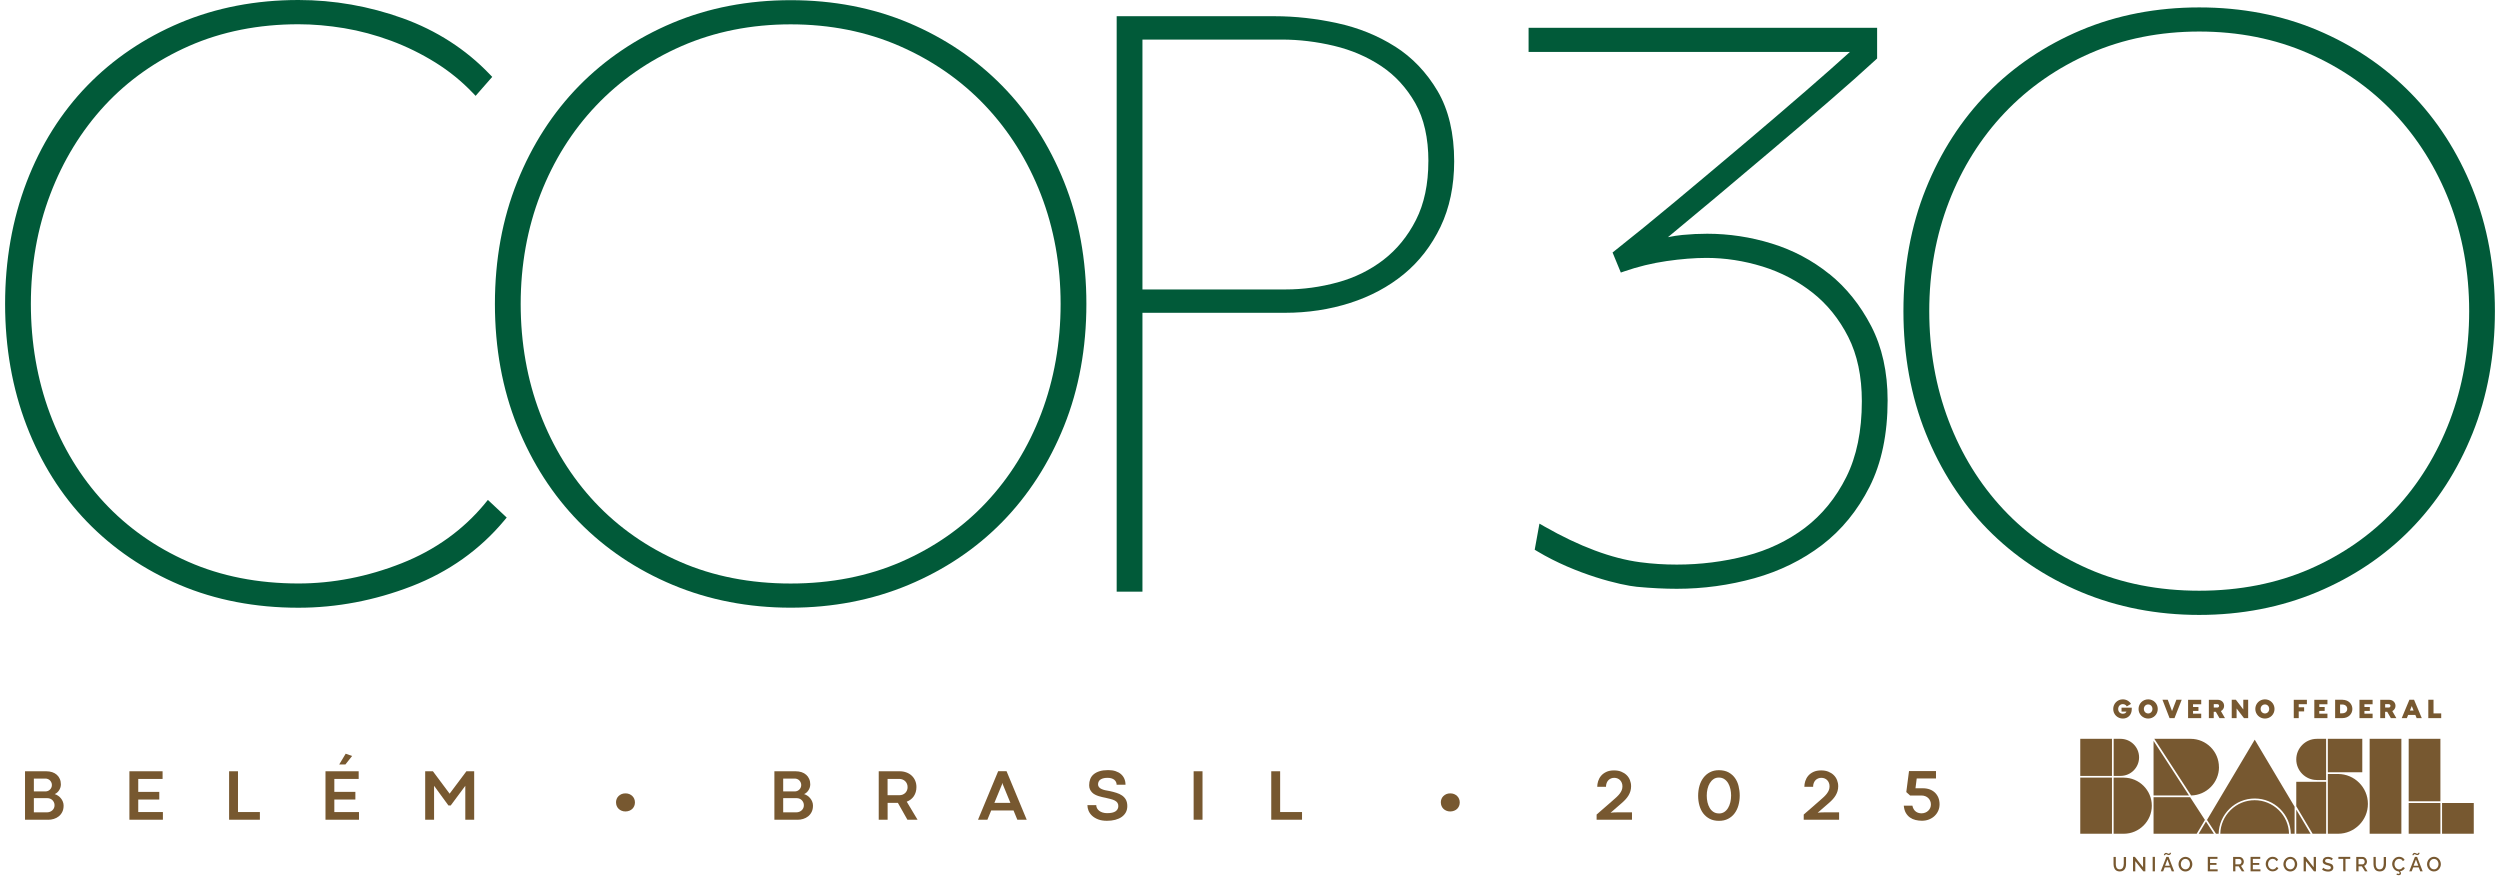 <svg width="439" height="154" viewBox="0 0 439 154" fill="none" xmlns="http://www.w3.org/2000/svg">
<path d="M85.196 88.372C81.353 93.039 76.411 96.592 70.497 98.922C64.56 101.267 58.473 102.459 52.403 102.459C45.312 102.459 38.802 101.181 33.06 98.647C27.311 96.122 22.331 92.6 18.244 88.192C14.158 83.784 10.958 78.537 8.754 72.599C6.542 66.654 5.42 60.183 5.42 53.359C5.42 46.535 6.565 40.064 8.824 34.127C11.075 28.189 14.299 22.942 18.385 18.526C22.472 14.118 27.453 10.604 33.202 8.071C38.943 5.545 45.406 4.259 52.403 4.259C54.975 4.259 57.681 4.494 60.442 4.949C63.203 5.412 65.972 6.157 68.686 7.161C71.399 8.173 74.011 9.459 76.435 10.965C78.859 12.471 81.055 14.259 82.976 16.267L83.517 16.832L86.435 13.499L85.98 13.028C81.792 8.651 76.654 5.349 70.725 3.208C64.811 1.082 58.646 0 52.403 0C44.935 0 37.955 1.341 31.649 3.992C25.35 6.643 19.852 10.369 15.303 15.059C10.754 19.75 7.169 25.444 4.667 31.978C2.165 38.535 0.895 45.719 0.895 53.367C0.895 61.014 2.165 68.207 4.667 74.733C7.177 81.266 10.754 86.953 15.303 91.651C19.852 96.341 25.327 100.067 31.578 102.718C37.829 105.369 44.841 106.718 52.403 106.718C59.117 106.718 65.807 105.447 72.286 102.938C78.796 100.42 84.263 96.537 88.545 91.4L88.977 90.882L85.674 87.784L85.188 88.372H85.196Z" fill="#015A39"/>
<path d="M176.008 15.091C171.412 10.4 165.89 6.683 159.592 4.024C153.293 1.372 146.313 0.031 138.846 0.031C131.379 0.031 124.398 1.372 118.092 4.024C111.794 6.675 106.272 10.4 101.675 15.083C97.079 19.773 93.432 25.436 90.828 31.923C88.224 38.401 86.906 45.617 86.906 53.367C86.906 61.116 88.224 68.332 90.828 74.811C93.432 81.297 97.079 86.96 101.675 91.651C106.272 96.341 111.817 100.067 118.162 102.718C124.508 105.369 131.465 106.71 138.838 106.71C146.211 106.71 153.168 105.369 159.513 102.718C165.851 100.067 171.404 96.349 176 91.651C180.596 86.96 184.244 81.297 186.848 74.811C189.452 68.332 190.769 61.116 190.769 53.367C190.769 45.617 189.452 38.409 186.848 31.923C184.244 25.436 180.596 19.773 176 15.083L176.008 15.091ZM138.838 102.467C131.747 102.467 125.214 101.188 119.425 98.655C113.637 96.129 108.601 92.608 104.468 88.2C100.326 83.784 97.087 78.536 94.836 72.607C92.577 66.669 91.432 60.198 91.432 53.375C91.432 46.551 92.601 40.08 94.899 34.142C97.197 28.205 100.483 22.958 104.672 18.55C108.852 14.142 113.911 10.62 119.708 8.086C125.496 5.561 131.936 4.275 138.838 4.275C145.74 4.275 152.179 5.553 157.968 8.086C163.764 10.62 168.823 14.134 173.004 18.55C177.184 22.965 180.479 28.213 182.777 34.142C185.083 40.088 186.244 46.559 186.244 53.375C186.244 60.191 185.098 66.669 182.84 72.607C180.581 78.544 177.341 83.791 173.208 88.2C169.074 92.608 164.039 96.129 158.25 98.655C152.462 101.18 145.928 102.467 138.838 102.467Z" fill="#015A39"/>
<path d="M244.96 8.165C241.949 6.251 238.537 4.871 234.811 4.063C231.117 3.255 227.415 2.847 223.822 2.847H196.088V103.894H200.614V54.928H225.65C229.642 54.928 233.485 54.347 237.054 53.202C240.647 52.057 243.823 50.355 246.506 48.151C249.204 45.939 251.369 43.131 252.961 39.813C254.545 36.496 255.353 32.629 255.353 28.315C255.353 23.428 254.373 19.279 252.443 15.993C250.514 12.722 247.996 10.079 244.96 8.157V8.165ZM250.82 28.323C250.82 32.315 250.09 35.782 248.647 38.621C247.204 41.468 245.282 43.821 242.937 45.625C240.584 47.437 237.878 48.771 234.882 49.586C231.862 50.41 228.803 50.826 225.783 50.826H200.614V6.949H225.085C228.105 6.949 231.195 7.318 234.278 8.055C237.329 8.785 240.113 9.985 242.56 11.616C244.984 13.232 246.992 15.42 248.529 18.126C250.051 20.817 250.827 24.252 250.827 28.323H250.82Z" fill="#015A39"/>
<path d="M321.199 48.096C318.226 45.704 314.838 43.908 311.112 42.763C307.402 41.618 303.59 41.045 299.786 41.045C298.358 41.045 296.892 41.116 295.425 41.257C294.609 41.335 293.762 41.469 292.892 41.649C295.558 39.445 298.351 37.123 301.229 34.708C304.876 31.649 308.241 28.817 311.504 26.048C314.83 23.233 318.1 20.433 321.214 17.742C324.32 15.06 327.073 12.62 329.395 10.479L329.622 10.267V4.879H268.42V9.122H324.846C322.744 11.028 320.148 13.326 317.112 15.954C313.567 19.029 309.81 22.244 305.935 25.515C302.006 28.833 298.029 32.174 294.123 35.429C290.233 38.676 286.687 41.555 283.589 44.002L283.166 44.339L284.617 47.861L285.252 47.641C287.629 46.818 290.123 46.214 292.648 45.845C295.19 45.477 297.551 45.288 299.653 45.288C302.939 45.288 306.249 45.798 309.504 46.802C312.735 47.806 315.692 49.351 318.281 51.391C320.861 53.422 322.971 56.042 324.556 59.171C326.14 62.293 326.94 66.089 326.94 70.458C326.94 75.666 326.022 80.153 324.203 83.784C322.383 87.423 319.944 90.412 316.955 92.679C313.951 94.953 310.461 96.616 306.586 97.62C302.672 98.632 298.594 99.142 294.452 99.142C292.248 99.142 290.138 99.008 288.005 98.726C283.001 98.067 277.354 95.957 271.204 92.451L270.326 91.949L269.494 96.53L269.918 96.788C276.773 100.906 284.672 102.773 287.425 103.04C289.935 103.275 292.303 103.393 294.452 103.393C299.088 103.393 303.676 102.765 308.084 101.534C312.516 100.295 316.5 98.334 319.936 95.714C323.387 93.079 326.195 89.635 328.297 85.478C330.399 81.313 331.466 76.207 331.466 70.309C331.466 65.336 330.493 60.944 328.571 57.242C326.658 53.555 324.179 50.481 321.206 48.081L321.199 48.096Z" fill="#015A39"/>
<path d="M434.191 33.202C431.587 26.715 427.94 21.052 423.344 16.362C418.748 11.671 413.226 7.954 406.927 5.295C400.629 2.643 393.649 1.302 386.182 1.302C378.715 1.302 371.734 2.643 365.428 5.295C359.129 7.946 353.608 11.671 349.011 16.354C344.415 21.044 340.768 26.707 338.164 33.194C335.56 39.672 334.242 46.888 334.242 54.638C334.242 62.387 335.56 69.603 338.164 76.082C340.768 82.568 344.415 88.231 349.011 92.922C353.608 97.612 359.153 101.338 365.498 103.989C371.844 106.64 378.801 107.981 386.174 107.981C393.547 107.981 400.504 106.64 406.849 103.989C413.187 101.338 418.74 97.62 423.336 92.922C427.932 88.231 431.579 82.568 434.184 76.082C436.788 69.603 438.105 62.387 438.105 54.638C438.105 46.888 436.788 39.68 434.184 33.194L434.191 33.202ZM386.182 103.73C379.091 103.73 372.557 102.451 366.769 99.918C360.981 97.392 355.945 93.871 351.812 89.463C347.67 85.047 344.431 79.8 342.18 73.87C339.921 67.932 338.776 61.462 338.776 54.638C338.776 47.814 339.944 41.343 342.243 35.406C344.541 29.468 347.827 24.221 352.015 19.813C356.196 15.405 361.255 11.883 367.051 9.35C372.84 6.824 379.279 5.538 386.182 5.538C393.084 5.538 399.523 6.816 405.312 9.35C411.108 11.883 416.159 15.397 420.348 19.813C424.528 24.229 427.815 29.476 430.121 35.406C432.427 41.351 433.587 47.822 433.587 54.638C433.587 61.454 432.442 67.932 430.183 73.87C427.924 79.807 424.685 85.055 420.552 89.463C416.418 93.871 411.383 97.392 405.594 99.918C399.806 102.444 393.272 103.73 386.182 103.73Z" fill="#015A39"/>
<path d="M8.455 143.944H4.393V135.434H8.103C8.487 135.434 8.848 135.488 9.161 135.59C9.483 135.7 9.75 135.849 9.977 136.053C10.205 136.257 10.377 136.492 10.503 136.783C10.628 137.065 10.691 137.387 10.691 137.747C10.691 137.936 10.659 138.116 10.605 138.289C10.55 138.461 10.471 138.626 10.377 138.775C10.283 138.924 10.165 139.057 10.032 139.175C9.899 139.293 9.758 139.379 9.608 139.442C9.82 139.512 10.024 139.606 10.212 139.74C10.401 139.873 10.565 140.022 10.707 140.202C10.848 140.375 10.958 140.571 11.044 140.791C11.13 141.01 11.169 141.238 11.169 141.473C11.169 141.897 11.091 142.265 10.934 142.579C10.777 142.893 10.573 143.144 10.322 143.348C10.071 143.552 9.773 143.701 9.452 143.803C9.122 143.905 8.793 143.952 8.448 143.952L8.455 143.944ZM8.016 136.728H5.946V138.971H8.016C8.157 138.971 8.299 138.94 8.424 138.885C8.557 138.83 8.675 138.751 8.777 138.649C8.879 138.555 8.957 138.438 9.02 138.296C9.083 138.155 9.114 138.006 9.114 137.849C9.114 137.693 9.083 137.543 9.02 137.402C8.957 137.261 8.879 137.143 8.777 137.041C8.675 136.94 8.557 136.861 8.424 136.806C8.291 136.751 8.157 136.72 8.016 136.72V136.728ZM5.946 140.171V142.642H8.314C8.463 142.642 8.612 142.61 8.761 142.555C8.91 142.501 9.044 142.422 9.169 142.312C9.295 142.202 9.389 142.077 9.467 141.92C9.546 141.771 9.577 141.591 9.577 141.395C9.577 141.214 9.546 141.05 9.475 140.9C9.405 140.751 9.318 140.618 9.208 140.508C9.099 140.399 8.965 140.312 8.808 140.249C8.659 140.187 8.495 140.155 8.322 140.155H5.953L5.946 140.171Z" fill="#775830"/>
<path d="M22.723 143.944V135.434H28.55V136.783H24.276V139.057H27.97V140.399H24.276V142.595H28.605V143.944H22.715H22.723Z" fill="#775830"/>
<path d="M40.23 143.944V135.434H41.791V142.595H45.635V143.944H40.238H40.23Z" fill="#775830"/>
<path d="M57.156 143.943V135.433H62.984V136.782H58.709V139.057H62.404V140.398H58.709V142.594H63.039V143.943H57.148H57.156ZM60.702 132.351L61.831 132.751L60.654 134.241H59.564L60.702 132.351Z" fill="#775830"/>
<path d="M79.156 141.434H78.741L76.223 137.983V143.944H74.662V135.434H76.019L78.953 139.371L81.902 135.434H83.266V143.944H81.706V137.991L79.156 141.426V141.434Z" fill="#775830"/>
<path d="M108.17 140.908C108.17 140.689 108.209 140.485 108.288 140.289C108.366 140.1 108.476 139.928 108.625 139.787C108.774 139.645 108.946 139.528 109.15 139.441C109.354 139.355 109.582 139.316 109.833 139.316C110.084 139.316 110.311 139.355 110.515 139.441C110.719 139.528 110.892 139.645 111.041 139.787C111.19 139.928 111.299 140.1 111.378 140.289C111.456 140.485 111.496 140.689 111.496 140.908C111.496 141.128 111.456 141.332 111.378 141.528C111.299 141.716 111.182 141.889 111.041 142.03C110.899 142.171 110.711 142.289 110.507 142.367C110.303 142.445 110.076 142.493 109.825 142.493C109.574 142.493 109.362 142.453 109.158 142.367C108.954 142.289 108.782 142.171 108.633 142.03C108.484 141.889 108.374 141.716 108.295 141.528C108.217 141.332 108.178 141.128 108.178 140.908H108.17Z" fill="#775830"/>
<path d="M140.045 143.944H135.982V135.434H139.692C140.077 135.434 140.438 135.488 140.751 135.59C141.073 135.7 141.34 135.849 141.567 136.053C141.794 136.257 141.967 136.492 142.092 136.783C142.218 137.065 142.281 137.387 142.281 137.747C142.281 137.936 142.249 138.116 142.194 138.289C142.14 138.461 142.061 138.626 141.967 138.775C141.873 138.924 141.755 139.057 141.622 139.175C141.489 139.293 141.347 139.379 141.198 139.442C141.41 139.512 141.614 139.606 141.802 139.74C141.991 139.873 142.155 140.022 142.296 140.202C142.438 140.375 142.547 140.571 142.634 140.791C142.72 141.01 142.759 141.238 142.759 141.473C142.759 141.897 142.681 142.265 142.524 142.579C142.367 142.893 142.163 143.144 141.912 143.348C141.661 143.552 141.363 143.701 141.041 143.803C140.712 143.905 140.383 143.952 140.037 143.952L140.045 143.944ZM139.598 136.728H137.528V138.971H139.598C139.739 138.971 139.881 138.94 140.006 138.885C140.139 138.83 140.257 138.751 140.359 138.649C140.461 138.555 140.539 138.438 140.602 138.296C140.665 138.155 140.696 138.006 140.696 137.849C140.696 137.693 140.665 137.543 140.602 137.402C140.539 137.261 140.461 137.143 140.359 137.041C140.257 136.94 140.139 136.861 140.006 136.806C139.873 136.751 139.739 136.72 139.598 136.72V136.728ZM137.528 140.171V142.642H139.896C140.045 142.642 140.194 142.61 140.343 142.555C140.492 142.501 140.626 142.422 140.751 142.312C140.877 142.202 140.971 142.077 141.049 141.92C141.128 141.771 141.159 141.591 141.159 141.395C141.159 141.214 141.128 141.05 141.057 140.9C140.987 140.751 140.9 140.618 140.79 140.508C140.681 140.399 140.547 140.312 140.39 140.249C140.241 140.187 140.077 140.155 139.904 140.155H137.535L137.528 140.171Z" fill="#775830"/>
<path d="M161.128 143.944H159.34L157.67 140.987H155.866V143.944H154.305V135.434H157.975C158.407 135.434 158.799 135.504 159.16 135.638C159.521 135.771 159.834 135.959 160.093 136.202C160.352 136.445 160.564 136.736 160.705 137.081C160.854 137.426 160.925 137.802 160.925 138.21C160.925 138.516 160.885 138.806 160.807 139.081C160.728 139.347 160.611 139.591 160.47 139.81C160.321 140.03 160.14 140.218 159.928 140.383C159.717 140.548 159.481 140.681 159.223 140.775L161.121 143.944H161.128ZM155.866 139.638H157.928C158.132 139.638 158.321 139.606 158.501 139.536C158.673 139.465 158.83 139.371 158.956 139.246C159.089 139.12 159.183 138.971 159.262 138.798C159.34 138.626 159.372 138.43 159.372 138.218C159.372 138.006 159.332 137.81 159.262 137.638C159.191 137.465 159.081 137.308 158.956 137.183C158.83 137.057 158.673 136.955 158.493 136.885C158.313 136.814 158.124 136.775 157.913 136.775H155.858V139.638H155.866Z" fill="#775830"/>
<path d="M180.297 143.943H178.642L177.976 142.32H174.054L173.387 143.943H171.74L175.278 135.425H176.752L180.29 143.943H180.297ZM176.015 137.48L175.968 137.7L174.611 140.986H177.427L176.078 137.7L176.031 137.48H176.015Z" fill="#775830"/>
<path d="M190.941 141.387H192.502C192.502 141.583 192.549 141.763 192.643 141.936C192.738 142.108 192.863 142.257 193.028 142.383C193.192 142.508 193.396 142.61 193.632 142.681C193.867 142.751 194.126 142.791 194.408 142.791C195.083 142.791 195.585 142.681 195.898 142.461C196.212 142.242 196.377 141.936 196.377 141.543C196.377 141.3 196.322 141.104 196.212 140.955C196.102 140.806 195.953 140.673 195.749 140.571C195.553 140.469 195.318 140.383 195.044 140.312C194.769 140.241 194.463 140.171 194.134 140.092C193.953 140.053 193.757 140.014 193.545 139.967C193.334 139.92 193.122 139.865 192.91 139.794C192.698 139.724 192.487 139.638 192.29 139.536C192.094 139.434 191.914 139.308 191.765 139.151C191.616 138.994 191.49 138.822 191.396 138.61C191.302 138.398 191.255 138.155 191.255 137.881C191.255 137.488 191.318 137.135 191.443 136.814C191.569 136.484 191.765 136.21 192.039 135.975C192.314 135.739 192.659 135.559 193.083 135.426C193.506 135.292 194.024 135.229 194.62 135.229C195.098 135.229 195.53 135.292 195.898 135.418C196.275 135.543 196.589 135.716 196.848 135.943C197.106 136.171 197.302 136.437 197.436 136.751C197.569 137.065 197.64 137.418 197.64 137.802H196.079C196.079 137.63 196.047 137.473 195.977 137.324C195.906 137.175 195.812 137.049 195.679 136.939C195.546 136.83 195.381 136.743 195.185 136.681C194.989 136.618 194.753 136.586 194.487 136.586C194.157 136.586 193.883 136.618 193.671 136.688C193.459 136.759 193.287 136.845 193.161 136.947C193.036 137.049 192.949 137.175 192.894 137.316C192.847 137.457 192.816 137.59 192.816 137.732C192.816 137.92 192.871 138.077 192.973 138.21C193.075 138.343 193.224 138.453 193.404 138.539C193.585 138.626 193.804 138.704 194.055 138.759C194.306 138.814 194.581 138.869 194.887 138.916C195.295 139.002 195.679 139.104 196.047 139.222C196.416 139.339 196.746 139.488 197.028 139.685C197.31 139.881 197.538 140.124 197.702 140.422C197.867 140.72 197.953 141.096 197.953 141.551C197.953 141.967 197.867 142.336 197.695 142.649C197.522 142.963 197.279 143.238 196.965 143.457C196.651 143.677 196.275 143.842 195.836 143.959C195.396 144.077 194.91 144.132 194.377 144.132C193.789 144.132 193.279 144.053 192.847 143.889C192.416 143.724 192.063 143.512 191.781 143.253C191.498 142.995 191.294 142.696 191.153 142.375C191.02 142.045 190.949 141.716 190.949 141.387H190.941Z" fill="#775830"/>
<path d="M209.602 143.944V135.434H211.162V143.944H209.602Z" fill="#775830"/>
<path d="M223.232 143.944V135.434H224.793V142.595H228.637V143.944H223.24H223.232Z" fill="#775830"/>
<path d="M253.006 140.908C253.006 140.689 253.045 140.485 253.124 140.289C253.202 140.1 253.312 139.928 253.461 139.787C253.61 139.645 253.782 139.528 253.986 139.441C254.19 139.355 254.418 139.316 254.669 139.316C254.92 139.316 255.147 139.355 255.351 139.441C255.555 139.528 255.728 139.645 255.877 139.787C256.026 139.928 256.135 140.1 256.214 140.289C256.292 140.485 256.332 140.689 256.332 140.908C256.332 141.128 256.292 141.332 256.214 141.528C256.135 141.716 256.018 141.889 255.877 142.03C255.735 142.171 255.547 142.289 255.343 142.367C255.139 142.445 254.912 142.493 254.661 142.493C254.41 142.493 254.198 142.453 253.994 142.367C253.79 142.289 253.618 142.171 253.469 142.03C253.32 141.889 253.21 141.716 253.131 141.528C253.053 141.332 253.014 141.128 253.014 140.908H253.006Z" fill="#775830"/>
<path d="M280.365 143.943V143.034L283.15 140.61C283.424 140.375 283.675 140.155 283.887 139.951C284.107 139.747 284.287 139.543 284.436 139.347C284.585 139.151 284.703 138.947 284.781 138.743C284.86 138.539 284.899 138.32 284.899 138.084C284.899 137.849 284.86 137.653 284.789 137.472C284.718 137.292 284.616 137.135 284.491 137.002C284.365 136.869 284.216 136.767 284.036 136.696C283.863 136.625 283.675 136.586 283.471 136.586C283.267 136.586 283.079 136.618 282.907 136.688C282.726 136.759 282.577 136.861 282.444 136.994C282.31 137.127 282.208 137.292 282.13 137.488C282.052 137.684 282.012 137.912 282.012 138.163H280.475C280.475 137.841 280.53 137.512 280.632 137.174C280.742 136.837 280.906 136.523 281.142 136.241C281.377 135.959 281.683 135.731 282.059 135.551C282.436 135.37 282.891 135.284 283.424 135.284C283.895 135.284 284.318 135.355 284.687 135.504C285.056 135.653 285.369 135.849 285.628 136.1C285.887 136.351 286.083 136.649 286.216 136.986C286.35 137.323 286.42 137.684 286.42 138.069C286.42 138.367 286.381 138.649 286.303 138.916C286.224 139.182 286.114 139.426 285.973 139.669C285.832 139.904 285.66 140.139 285.456 140.359C285.26 140.579 285.032 140.798 284.781 141.01L282.812 142.72C282.907 142.704 283.008 142.696 283.134 142.681C283.236 142.673 283.361 142.665 283.51 142.657C283.659 142.657 283.824 142.649 284.012 142.649H286.577V143.943H280.365Z" fill="#775830"/>
<path d="M301.848 144.14C301.229 144.14 300.695 144.022 300.233 143.787C299.778 143.551 299.393 143.23 299.088 142.83C298.782 142.43 298.562 141.959 298.413 141.426C298.264 140.892 298.193 140.328 298.193 139.732C298.193 139.135 298.272 138.524 298.429 137.982C298.586 137.441 298.821 136.963 299.135 136.555C299.448 136.147 299.825 135.826 300.28 135.598C300.735 135.363 301.252 135.245 301.841 135.245C302.492 135.245 303.048 135.371 303.511 135.614C303.974 135.865 304.35 136.194 304.649 136.602C304.947 137.01 305.158 137.488 305.292 138.03C305.425 138.571 305.496 139.128 305.496 139.7C305.496 140.304 305.417 140.877 305.268 141.418C305.119 141.959 304.884 142.43 304.586 142.83C304.28 143.238 303.903 143.551 303.448 143.787C302.994 144.022 302.46 144.14 301.856 144.14H301.848ZM301.848 142.845C302.201 142.845 302.515 142.759 302.782 142.587C303.048 142.414 303.268 142.179 303.448 141.881C303.629 141.583 303.754 141.253 303.848 140.869C303.935 140.492 303.982 140.1 303.982 139.692C303.982 139.284 303.943 138.932 303.856 138.555C303.778 138.179 303.645 137.841 303.472 137.543C303.299 137.245 303.08 137.002 302.805 136.822C302.531 136.633 302.209 136.539 301.833 136.539C301.48 136.539 301.166 136.626 300.907 136.806C300.641 136.986 300.421 137.222 300.24 137.52C300.06 137.81 299.927 138.155 299.84 138.532C299.746 138.916 299.707 139.308 299.707 139.716C299.707 140.124 299.746 140.5 299.833 140.877C299.919 141.253 300.052 141.583 300.225 141.881C300.397 142.179 300.625 142.406 300.892 142.579C301.158 142.751 301.48 142.838 301.848 142.838V142.845Z" fill="#775830"/>
<path d="M316.734 143.943V143.034L319.519 140.61C319.793 140.375 320.044 140.155 320.256 139.951C320.476 139.747 320.656 139.543 320.805 139.347C320.954 139.151 321.072 138.947 321.15 138.743C321.229 138.539 321.268 138.32 321.268 138.084C321.268 137.849 321.229 137.653 321.158 137.472C321.088 137.292 320.986 137.135 320.86 137.002C320.735 136.869 320.586 136.767 320.405 136.696C320.233 136.625 320.044 136.586 319.84 136.586C319.636 136.586 319.448 136.618 319.276 136.688C319.095 136.759 318.946 136.861 318.813 136.994C318.68 137.127 318.578 137.292 318.499 137.488C318.421 137.684 318.382 137.912 318.382 138.163H316.844C316.844 137.841 316.899 137.512 317.001 137.174C317.111 136.837 317.276 136.523 317.511 136.241C317.746 135.959 318.052 135.731 318.429 135.551C318.805 135.37 319.26 135.284 319.793 135.284C320.264 135.284 320.687 135.355 321.056 135.504C321.425 135.653 321.739 135.849 321.997 136.1C322.256 136.351 322.452 136.649 322.586 136.986C322.719 137.323 322.79 137.684 322.79 138.069C322.79 138.367 322.75 138.649 322.672 138.916C322.593 139.182 322.484 139.426 322.342 139.669C322.201 139.904 322.029 140.139 321.825 140.359C321.629 140.579 321.401 140.798 321.15 141.01L319.182 142.72C319.276 142.704 319.378 142.696 319.503 142.681C319.605 142.673 319.731 142.665 319.88 142.657C320.029 142.657 320.193 142.649 320.382 142.649H322.946V143.943H316.734Z" fill="#775830"/>
<path d="M336.571 136.727L336.36 138.422H337.693C338.124 138.422 338.524 138.492 338.877 138.626C339.238 138.759 339.536 138.955 339.795 139.198C340.046 139.449 340.242 139.739 340.383 140.084C340.517 140.43 340.587 140.814 340.587 141.23C340.587 141.645 340.509 142.022 340.352 142.375C340.195 142.728 339.976 143.034 339.701 143.292C339.426 143.551 339.097 143.755 338.713 143.904C338.336 144.053 337.921 144.124 337.481 144.124C337.105 144.124 336.728 144.077 336.368 143.99C336.007 143.904 335.677 143.755 335.387 143.551C335.097 143.347 334.854 143.073 334.658 142.735C334.469 142.398 334.352 141.983 334.305 141.481H335.818C335.866 141.716 335.936 141.92 336.046 142.092C336.148 142.265 336.273 142.398 336.415 142.508C336.556 142.618 336.713 142.696 336.885 142.743C337.058 142.79 337.23 142.822 337.395 142.822C337.63 142.822 337.85 142.783 338.054 142.704C338.258 142.626 338.438 142.516 338.587 142.375C338.736 142.234 338.854 142.069 338.94 141.881C339.026 141.684 339.066 141.481 339.066 141.253C339.066 141.026 339.026 140.83 338.94 140.633C338.854 140.437 338.744 140.28 338.603 140.139C338.454 139.998 338.281 139.888 338.077 139.81C337.873 139.731 337.646 139.692 337.403 139.692H335.411L334.744 139.088L335.222 135.402H339.96V136.704H336.571V136.727Z" fill="#775830"/>
<path d="M372.917 151.755C372.917 151.85 372.917 151.944 372.894 152.022C372.878 152.108 372.854 152.187 372.823 152.265C372.792 152.344 372.745 152.414 372.698 152.469C372.643 152.524 372.58 152.571 372.501 152.603C372.423 152.634 372.329 152.657 372.227 152.657C372.125 152.657 372.031 152.642 371.952 152.61C371.874 152.579 371.803 152.532 371.756 152.477C371.701 152.422 371.662 152.352 371.631 152.273C371.599 152.195 371.576 152.108 371.56 152.03C371.545 151.944 371.537 151.857 371.537 151.755V150.477H371.137V151.755C371.137 151.889 371.152 152.022 371.176 152.14C371.199 152.257 371.239 152.375 371.294 152.485C371.348 152.595 371.419 152.689 371.498 152.767C371.576 152.846 371.686 152.908 371.811 152.956C371.937 153.003 372.078 153.026 372.235 153.026C372.423 153.026 372.588 152.995 372.737 152.924C372.878 152.861 372.996 152.767 373.082 152.65C373.168 152.532 373.231 152.399 373.27 152.25C373.309 152.101 373.333 151.936 373.333 151.763V150.485H372.933V151.763L372.917 151.755ZM376.321 152.297L374.886 150.469H374.556V153.003H374.956V151.214L376.368 153.003H376.721V150.477H376.321V152.304V152.297ZM378.008 153.003H378.408V150.469H378.008V153.003ZM380.416 150.469L379.427 153.003H379.851L380.117 152.312H381.09L381.357 153.003H381.78L380.8 150.469H380.423H380.416ZM380.188 152.022L380.604 150.916L381.012 152.022H380.188ZM380.204 150.132C380.204 150.132 380.212 150.1 380.227 150.077C380.235 150.053 380.259 150.038 380.282 150.022C380.306 150.006 380.337 149.999 380.376 149.999C380.416 149.999 380.463 150.014 380.51 150.038C380.557 150.061 380.612 150.093 380.667 150.116C380.721 150.14 380.784 150.155 380.839 150.155C380.894 150.155 380.949 150.14 381.004 150.116C381.051 150.093 381.09 150.061 381.121 150.03C381.153 149.999 381.176 149.959 381.192 149.92C381.216 149.881 381.223 149.842 381.231 149.818C381.231 149.787 381.239 149.771 381.239 149.755H381.012C381.012 149.755 381.012 149.771 381.012 149.779C381.012 149.787 381.012 149.802 380.996 149.818C380.988 149.834 380.98 149.849 380.965 149.865C380.949 149.881 380.933 149.897 380.91 149.904C380.886 149.912 380.855 149.92 380.823 149.92C380.776 149.92 380.729 149.904 380.682 149.881C380.635 149.857 380.58 149.826 380.525 149.802C380.47 149.779 380.416 149.763 380.353 149.763C380.298 149.763 380.243 149.779 380.204 149.802C380.157 149.826 380.117 149.857 380.094 149.889C380.07 149.92 380.047 149.959 380.023 149.999C380.008 150.038 379.992 150.077 379.984 150.1C379.984 150.132 379.976 150.155 379.976 150.171H380.196C380.196 150.171 380.196 150.155 380.196 150.14M384.643 150.861C384.541 150.744 384.416 150.642 384.259 150.571C384.102 150.5 383.945 150.461 383.765 150.461C383.584 150.461 383.435 150.5 383.278 150.571C383.129 150.642 382.996 150.736 382.894 150.853C382.784 150.971 382.706 151.104 382.643 151.261C382.58 151.418 382.549 151.575 382.549 151.748C382.549 151.873 382.565 152.006 382.604 152.132C382.643 152.257 382.698 152.375 382.769 152.485C382.839 152.595 382.925 152.689 383.02 152.767C383.114 152.854 383.231 152.916 383.357 152.963C383.482 153.01 383.616 153.034 383.757 153.034C383.929 153.034 384.086 153.003 384.243 152.932C384.392 152.861 384.525 152.767 384.627 152.65C384.729 152.532 384.816 152.399 384.878 152.242C384.941 152.085 384.973 151.928 384.973 151.755C384.973 151.583 384.941 151.442 384.886 151.285C384.824 151.128 384.745 150.995 384.643 150.869M384.51 152.069C384.471 152.179 384.424 152.273 384.353 152.367C384.29 152.454 384.204 152.524 384.102 152.579C384 152.634 383.882 152.657 383.765 152.657C383.608 152.657 383.459 152.61 383.333 152.524C383.208 152.438 383.114 152.32 383.051 152.187C382.988 152.046 382.957 151.897 382.957 151.74C382.957 151.622 382.972 151.512 383.012 151.403C383.051 151.293 383.098 151.199 383.169 151.112C383.239 151.026 383.318 150.955 383.427 150.901C383.529 150.846 383.647 150.822 383.765 150.822C383.882 150.822 383.992 150.846 384.094 150.901C384.196 150.948 384.282 151.018 384.345 151.104C384.416 151.191 384.463 151.285 384.502 151.395C384.541 151.504 384.557 151.622 384.557 151.74C384.557 151.857 384.541 151.967 384.502 152.077M388.086 151.873H389.216V151.544H388.086V150.822H389.388V150.469H387.686V153.003H389.42V152.65H388.086V151.881V151.873ZM393.883 151.763C393.977 151.622 394.016 151.473 394.016 151.301C394.016 151.199 393.993 151.097 393.953 151.002C393.914 150.901 393.859 150.814 393.796 150.736C393.726 150.657 393.647 150.595 393.545 150.548C393.443 150.5 393.342 150.477 393.232 150.477H392.134V153.01H392.534V152.132H393.122L393.671 153.01H394.118L393.522 152.046C393.671 151.999 393.789 151.904 393.883 151.763ZM393.232 151.771H392.534V150.83H393.208C393.318 150.83 393.412 150.877 393.491 150.971C393.569 151.065 393.616 151.175 393.616 151.301C393.616 151.426 393.577 151.544 393.506 151.638C393.436 151.732 393.342 151.779 393.232 151.779M395.6 151.873H396.73V151.544H395.6V150.822H396.902V150.469H395.2V153.003H396.934V152.65H395.6V151.881V151.873ZM399.569 152.485C399.491 152.548 399.412 152.595 399.326 152.626C399.24 152.65 399.161 152.665 399.075 152.665C398.918 152.665 398.785 152.618 398.659 152.532C398.534 152.446 398.432 152.328 398.369 152.187C398.299 152.046 398.267 151.897 398.267 151.732C398.267 151.646 398.275 151.552 398.299 151.465C398.322 151.379 398.353 151.293 398.401 151.214C398.448 151.136 398.503 151.065 398.565 151.01C398.628 150.948 398.706 150.901 398.793 150.869C398.879 150.83 398.973 150.814 399.075 150.814C399.138 150.814 399.201 150.814 399.263 150.838C399.326 150.853 399.381 150.877 399.444 150.901C399.507 150.932 399.561 150.971 399.608 151.026C399.663 151.081 399.703 151.144 399.734 151.214L400.048 151.002C399.961 150.838 399.836 150.704 399.671 150.602C399.507 150.501 399.31 150.453 399.091 150.453C398.942 150.453 398.801 150.477 398.667 150.524C398.534 150.571 398.424 150.634 398.322 150.72C398.228 150.799 398.142 150.901 398.071 151.002C398.001 151.112 397.946 151.222 397.914 151.348C397.883 151.465 397.859 151.591 397.859 151.716C397.859 151.873 397.891 152.038 397.953 152.187C398.016 152.344 398.095 152.485 398.197 152.603C398.299 152.728 398.432 152.822 398.581 152.901C398.73 152.979 398.895 153.01 399.067 153.01C399.201 153.01 399.342 152.987 399.475 152.948C399.608 152.901 399.734 152.838 399.844 152.744C399.954 152.65 400.04 152.548 400.087 152.422L399.757 152.234C399.718 152.328 399.656 152.406 399.577 152.469M403.06 150.861C402.958 150.744 402.832 150.642 402.675 150.571C402.518 150.5 402.362 150.461 402.181 150.461C402.001 150.461 401.852 150.5 401.695 150.571C401.546 150.642 401.412 150.736 401.31 150.853C401.201 150.971 401.122 151.104 401.06 151.261C400.997 151.418 400.965 151.575 400.965 151.748C400.965 151.873 400.981 152.006 401.02 152.132C401.06 152.257 401.114 152.375 401.185 152.485C401.256 152.595 401.342 152.689 401.436 152.767C401.53 152.854 401.648 152.916 401.773 152.963C401.899 153.01 402.032 153.034 402.173 153.034C402.346 153.034 402.503 153.003 402.66 152.932C402.809 152.861 402.942 152.767 403.044 152.65C403.146 152.532 403.232 152.399 403.295 152.242C403.358 152.085 403.389 151.928 403.389 151.755C403.389 151.583 403.358 151.442 403.303 151.285C403.24 151.128 403.162 150.995 403.06 150.869M402.926 152.069C402.887 152.179 402.84 152.273 402.769 152.367C402.707 152.454 402.62 152.524 402.518 152.579C402.416 152.634 402.299 152.657 402.181 152.657C402.024 152.657 401.875 152.61 401.75 152.524C401.624 152.438 401.53 152.32 401.467 152.187C401.405 152.046 401.373 151.897 401.373 151.74C401.373 151.622 401.389 151.512 401.428 151.403C401.467 151.293 401.514 151.199 401.585 151.112C401.656 151.026 401.734 150.955 401.844 150.901C401.946 150.846 402.063 150.822 402.181 150.822C402.299 150.822 402.409 150.846 402.511 150.901C402.612 150.948 402.699 151.018 402.762 151.104C402.832 151.191 402.879 151.285 402.918 151.395C402.958 151.504 402.973 151.622 402.973 151.74C402.973 151.857 402.958 151.967 402.918 152.077M406.283 152.297L404.848 150.469H404.518V153.003H404.918V151.214L406.33 153.003H406.683V150.477H406.283V152.304V152.297ZM409.601 151.881C409.554 151.834 409.499 151.787 409.428 151.748C409.358 151.708 409.279 151.677 409.201 151.646C409.123 151.622 409.028 151.591 408.919 151.567C408.848 151.552 408.793 151.536 408.746 151.528C408.707 151.52 408.66 151.504 408.605 151.489C408.558 151.473 408.519 151.457 408.487 151.442C408.456 151.426 408.432 151.41 408.401 151.395C408.37 151.371 408.354 151.355 408.338 151.332C408.323 151.308 408.315 151.285 408.299 151.261C408.291 151.23 408.283 151.199 408.283 151.167C408.283 151.057 408.323 150.971 408.409 150.908C408.487 150.846 408.613 150.814 408.777 150.814C408.919 150.814 409.052 150.846 409.185 150.901C409.319 150.955 409.413 151.01 409.46 151.073L409.64 150.744C409.381 150.555 409.099 150.461 408.785 150.461C408.652 150.461 408.534 150.477 408.425 150.508C408.315 150.54 408.213 150.587 408.134 150.657C408.048 150.72 407.985 150.799 407.938 150.901C407.891 151.002 407.868 151.112 407.868 151.23C407.868 151.324 407.883 151.41 407.915 151.481C407.946 151.552 407.993 151.614 408.064 151.669C408.126 151.724 408.205 151.763 408.291 151.803C408.377 151.842 408.487 151.873 408.621 151.912C408.707 151.936 408.777 151.952 408.825 151.967C408.872 151.983 408.934 151.999 408.989 152.022C409.052 152.046 409.099 152.061 409.13 152.085C409.162 152.108 409.193 152.132 409.225 152.155C409.256 152.179 409.279 152.21 409.287 152.25C409.303 152.281 409.303 152.32 409.303 152.359C409.303 152.461 409.264 152.548 409.177 152.603C409.091 152.657 408.974 152.689 408.817 152.689C408.644 152.689 408.472 152.657 408.307 152.587C408.142 152.516 408.024 152.446 407.946 152.367L407.766 152.712C407.907 152.822 408.072 152.908 408.252 152.963C408.432 153.018 408.621 153.05 408.809 153.05C408.911 153.05 409.013 153.042 409.099 153.026C409.193 153.01 409.272 152.979 409.35 152.948C409.428 152.908 409.499 152.861 409.554 152.806C409.609 152.752 409.656 152.681 409.687 152.603C409.719 152.524 409.734 152.43 409.734 152.328C409.734 152.234 409.719 152.155 409.695 152.085C409.672 152.014 409.632 151.952 409.593 151.904M410.621 150.822H411.468V152.995H411.868V150.822H412.707V150.469H410.621V150.822ZM415.507 151.763C415.601 151.622 415.641 151.473 415.641 151.301C415.641 151.199 415.617 151.097 415.578 151.002C415.539 150.901 415.484 150.814 415.421 150.736C415.35 150.657 415.272 150.595 415.17 150.548C415.068 150.5 414.966 150.477 414.856 150.477H413.758V153.01H414.158V152.132H414.746L415.295 153.01H415.742L415.146 152.046C415.295 151.999 415.413 151.904 415.507 151.763ZM414.856 151.771H414.158V150.83H414.833C414.942 150.83 415.037 150.877 415.115 150.971C415.193 151.065 415.24 151.175 415.24 151.301C415.24 151.426 415.201 151.544 415.131 151.638C415.06 151.732 414.966 151.779 414.856 151.779M418.566 151.755C418.566 151.85 418.566 151.944 418.543 152.022C418.527 152.108 418.503 152.187 418.472 152.265C418.441 152.344 418.394 152.414 418.346 152.469C418.292 152.524 418.229 152.571 418.15 152.603C418.072 152.634 417.978 152.657 417.876 152.657C417.774 152.657 417.68 152.642 417.601 152.61C417.523 152.579 417.452 152.532 417.405 152.477C417.35 152.422 417.311 152.352 417.28 152.273C417.248 152.195 417.225 152.108 417.209 152.03C417.194 151.944 417.186 151.857 417.186 151.755V150.477H416.786V151.755C416.786 151.889 416.801 152.022 416.825 152.14C416.848 152.257 416.888 152.375 416.943 152.485C416.997 152.595 417.068 152.689 417.146 152.767C417.225 152.846 417.335 152.908 417.46 152.956C417.586 153.003 417.727 153.026 417.884 153.026C418.072 153.026 418.237 152.995 418.386 152.924C418.527 152.861 418.645 152.767 418.731 152.65C418.817 152.532 418.88 152.399 418.919 152.25C418.958 152.101 418.982 151.936 418.982 151.763V150.485H418.582V151.763L418.566 151.755ZM421.774 152.485C421.696 152.548 421.617 152.595 421.531 152.626C421.445 152.65 421.366 152.665 421.28 152.665C421.123 152.665 420.99 152.618 420.864 152.532C420.739 152.446 420.637 152.328 420.574 152.187C420.503 152.046 420.472 151.897 420.472 151.732C420.472 151.646 420.48 151.552 420.503 151.465C420.527 151.379 420.558 151.293 420.605 151.214C420.652 151.136 420.707 151.065 420.77 151.01C420.833 150.948 420.911 150.901 420.998 150.869C421.084 150.83 421.178 150.814 421.28 150.814C421.343 150.814 421.405 150.814 421.468 150.838C421.531 150.853 421.586 150.877 421.649 150.901C421.711 150.932 421.766 150.971 421.813 151.026C421.86 151.081 421.907 151.144 421.939 151.214L422.253 151.002C422.166 150.838 422.041 150.704 421.876 150.602C421.711 150.501 421.515 150.453 421.296 150.453C421.147 150.453 421.005 150.477 420.872 150.524C420.739 150.571 420.629 150.634 420.527 150.72C420.433 150.799 420.347 150.901 420.276 151.002C420.205 151.112 420.15 151.222 420.119 151.348C420.088 151.465 420.064 151.591 420.064 151.716C420.064 151.873 420.096 152.022 420.15 152.171C420.205 152.32 420.284 152.454 420.378 152.579C420.472 152.697 420.59 152.799 420.731 152.877C420.872 152.955 421.021 153.003 421.186 153.018C421.311 153.105 421.374 153.191 421.374 153.285C421.374 153.34 421.358 153.379 421.319 153.41C421.28 153.442 421.225 153.45 421.162 153.45C421.084 153.45 420.998 153.426 420.911 153.371L420.809 153.583C420.943 153.654 421.084 153.685 421.225 153.685C421.351 153.685 421.445 153.654 421.515 153.591C421.586 153.528 421.617 153.45 421.617 153.348C421.617 153.222 421.554 153.105 421.437 153.003C421.625 152.979 421.798 152.908 421.954 152.806C422.111 152.705 422.229 152.579 422.292 152.422L421.962 152.234C421.923 152.328 421.86 152.406 421.782 152.469M424.057 150.469L423.068 153.003H423.492L423.758 152.312H424.731L424.998 153.003H425.421L424.441 150.469H424.064H424.057ZM423.829 152.022L424.245 150.916L424.653 152.022H423.829ZM423.845 150.132C423.845 150.132 423.853 150.1 423.868 150.077C423.876 150.053 423.9 150.038 423.923 150.022C423.947 150.006 423.978 149.999 424.017 149.999C424.057 149.999 424.104 150.014 424.151 150.038C424.198 150.061 424.253 150.093 424.308 150.116C424.362 150.14 424.425 150.155 424.48 150.155C424.535 150.155 424.59 150.14 424.645 150.116C424.692 150.093 424.731 150.061 424.762 150.03C424.794 149.999 424.817 149.959 424.833 149.92C424.857 149.881 424.864 149.842 424.872 149.818C424.872 149.787 424.88 149.771 424.88 149.755H424.653C424.653 149.755 424.653 149.771 424.653 149.779C424.653 149.787 424.653 149.802 424.637 149.818C424.629 149.834 424.621 149.849 424.606 149.865C424.59 149.881 424.574 149.897 424.551 149.904C424.527 149.912 424.496 149.92 424.464 149.92C424.417 149.92 424.37 149.904 424.323 149.881C424.276 149.857 424.221 149.826 424.166 149.802C424.111 149.779 424.057 149.763 423.994 149.763C423.939 149.763 423.884 149.779 423.845 149.802C423.798 149.826 423.758 149.857 423.735 149.889C423.711 149.92 423.688 149.959 423.664 149.999C423.649 150.038 423.633 150.077 423.625 150.1C423.625 150.132 423.617 150.155 423.617 150.171H423.837C423.837 150.171 423.837 150.155 423.837 150.14M428.527 151.269C428.465 151.112 428.386 150.979 428.284 150.853C428.182 150.736 428.057 150.634 427.9 150.563C427.743 150.493 427.586 150.453 427.406 150.453C427.225 150.453 427.076 150.493 426.919 150.563C426.77 150.634 426.637 150.728 426.535 150.846C426.425 150.963 426.347 151.097 426.284 151.253C426.221 151.41 426.19 151.567 426.19 151.74C426.19 151.865 426.206 151.999 426.245 152.124C426.284 152.25 426.339 152.367 426.41 152.477C426.48 152.587 426.566 152.681 426.661 152.759C426.755 152.846 426.872 152.908 426.998 152.956C427.123 153.003 427.257 153.026 427.398 153.026C427.57 153.026 427.727 152.995 427.884 152.924C428.033 152.854 428.166 152.759 428.268 152.642C428.37 152.524 428.457 152.391 428.519 152.234C428.582 152.077 428.614 151.92 428.614 151.748C428.614 151.575 428.582 151.434 428.527 151.277M428.151 152.069C428.112 152.179 428.065 152.273 427.994 152.367C427.931 152.454 427.845 152.524 427.743 152.579C427.641 152.634 427.523 152.657 427.406 152.657C427.249 152.657 427.1 152.61 426.974 152.524C426.849 152.438 426.755 152.32 426.692 152.187C426.629 152.046 426.598 151.897 426.598 151.74C426.598 151.622 426.613 151.512 426.653 151.403C426.692 151.293 426.739 151.199 426.81 151.112C426.88 151.026 426.959 150.955 427.068 150.901C427.17 150.846 427.288 150.822 427.406 150.822C427.523 150.822 427.633 150.846 427.735 150.901C427.837 150.948 427.923 151.018 427.986 151.104C428.057 151.191 428.104 151.285 428.143 151.395C428.182 151.504 428.198 151.622 428.198 151.74C428.198 151.857 428.182 151.967 428.143 152.077" fill="#775830"/>
<path d="M372.541 124.954H373.412C373.333 125.166 373.121 125.331 372.776 125.331C372.29 125.331 371.953 124.978 371.953 124.499C371.953 124.021 372.29 123.644 372.761 123.644C373.066 123.644 373.325 123.793 373.466 124.044L374.204 123.605C373.906 123.111 373.357 122.805 372.768 122.805C371.827 122.805 371.082 123.55 371.082 124.499C371.082 125.448 371.827 126.178 372.776 126.178C373.67 126.178 374.337 125.527 374.337 124.523V124.272H372.541V124.962V124.954ZM377.223 122.805C376.282 122.805 375.529 123.55 375.529 124.492C375.529 125.433 376.274 126.178 377.223 126.178C378.173 126.178 378.902 125.433 378.902 124.492C378.902 123.55 378.157 122.805 377.223 122.805ZM377.223 125.284C376.792 125.284 376.463 124.946 376.463 124.492C376.463 124.037 376.792 123.699 377.223 123.699C377.655 123.699 377.969 124.037 377.969 124.492C377.969 124.946 377.639 125.284 377.223 125.284ZM381.404 124.86L380.659 122.876H379.726L380.973 126.099H381.843L383.106 122.876H382.173L381.412 124.86H381.404ZM384.228 126.099H386.534V125.315H385.098V124.837H386.047V124.146H385.098V123.668H386.534V122.884H384.228V126.107V126.099ZM390.549 123.927C390.549 123.331 390.063 122.884 389.436 122.884H387.875V126.107H388.73V124.994H389.098L389.742 126.107H390.706L389.993 124.868C390.33 124.688 390.557 124.35 390.557 123.935M389.342 124.248H388.738V123.644H389.342C389.553 123.644 389.671 123.786 389.671 123.95C389.671 124.115 389.546 124.248 389.342 124.248ZM393.922 124.578L392.62 122.876H391.891V126.099H392.746V124.405L394.04 126.099H394.777V122.876H393.922V124.578ZM397.726 122.805C396.785 122.805 396.032 123.55 396.032 124.492C396.032 125.433 396.777 126.178 397.726 126.178C398.675 126.178 399.405 125.433 399.405 124.492C399.405 123.55 398.66 122.805 397.726 122.805ZM397.726 125.284C397.295 125.284 396.965 124.946 396.965 124.492C396.965 124.037 397.295 123.699 397.726 123.699C398.158 123.699 398.471 124.037 398.471 124.492C398.471 124.946 398.142 125.284 397.726 125.284ZM402.785 126.099H403.656V124.923H404.605V124.193H403.656V123.652H405.091V122.884H402.785V126.107V126.099ZM406.393 126.099H408.699V125.315H407.264V124.837H408.213V124.146H407.264V123.668H408.699V122.884H406.393V126.107V126.099ZM411.358 122.876H410.048V126.099H411.358C412.339 126.099 413.076 125.409 413.076 124.492C413.076 123.574 412.339 122.884 411.358 122.884M411.311 125.26H410.919V123.715H411.311C411.821 123.715 412.174 124.021 412.174 124.484C412.174 124.946 411.821 125.252 411.311 125.252M414.323 126.099H416.629V125.315H415.194V124.837H416.143V124.146H415.194V123.668H416.629V122.884H414.323V126.107V126.099ZM420.645 123.927C420.645 123.331 420.159 122.884 419.531 122.884H417.97V126.107H418.825V124.994H419.194L419.837 126.107H420.802L420.088 124.868C420.425 124.688 420.653 124.35 420.653 123.935M419.437 124.248H418.833V123.644H419.437C419.649 123.644 419.766 123.786 419.766 123.95C419.766 124.115 419.641 124.248 419.437 124.248ZM423.092 122.876L421.743 126.099H422.645L422.865 125.543H424.135L424.363 126.099H425.265L423.908 122.876H423.084H423.092ZM423.186 124.774L423.508 123.982L423.829 124.774H423.186ZM427.327 125.268V122.876H426.41V126.099H428.677V125.268H427.32H427.327Z" fill="#775830"/>
<path d="M403.224 141.575L406.095 146.406H408.471V137.284H403.224V141.582V141.575ZM410.558 135.912H408.769V146.406H410.558C413.452 146.406 415.805 144.053 415.805 141.159C415.805 138.265 413.452 135.912 410.558 135.912ZM406.84 136.978H408.463V129.739H406.84C404.848 129.739 403.224 131.362 403.224 133.355C403.224 135.347 404.848 136.97 406.84 136.97M378.164 130.1V139.684H384.392L378.164 130.1ZM422.966 140.704H428.535V129.739H422.966V140.704ZM414.817 129.739H408.769V135.606H414.817V129.739ZM428.825 146.406H434.394V141.01H428.825V146.406ZM422.966 146.406H428.535V141.01H422.966V146.406ZM416.111 146.406H421.68V129.739H416.111V146.406ZM403.224 146.406H405.742L403.224 142.171V146.406ZM375.623 132.994C375.623 131.198 374.164 129.739 372.368 129.739H371.16V136.249H372.368C374.164 136.249 375.623 134.79 375.623 132.994ZM365.293 136.249H370.862V129.739H365.293V136.249ZM365.293 146.406H370.862V136.547H365.293V146.406ZM372.932 136.547H371.152V146.406H372.932C375.646 146.406 377.858 144.194 377.858 141.48C377.858 138.767 375.646 136.555 372.932 136.555M387.372 144.257L386.094 146.398H388.761L387.364 144.257H387.372ZM387.545 143.975L389.129 146.406H389.592C389.631 144.751 390.306 143.198 391.49 142.037C392.682 140.861 394.259 140.218 395.93 140.218C397.6 140.218 399.177 140.861 400.369 142.037C401.553 143.206 402.228 144.751 402.267 146.406H402.934V141.661L395.93 129.888L387.553 143.975H387.545ZM389.647 134.712C389.647 131.966 387.419 129.739 384.674 129.739H378.297L384.76 139.684C387.459 139.637 389.655 137.418 389.655 134.712M395.922 140.516C394.329 140.516 392.831 141.127 391.694 142.249C390.565 143.355 389.921 144.83 389.882 146.406H401.953C401.914 144.83 401.271 143.355 400.141 142.249C399.004 141.135 397.506 140.516 395.914 140.516M384.588 139.99H378.164V146.406H385.741L387.184 143.982L384.588 139.99Z" fill="#775830"/>
</svg>
